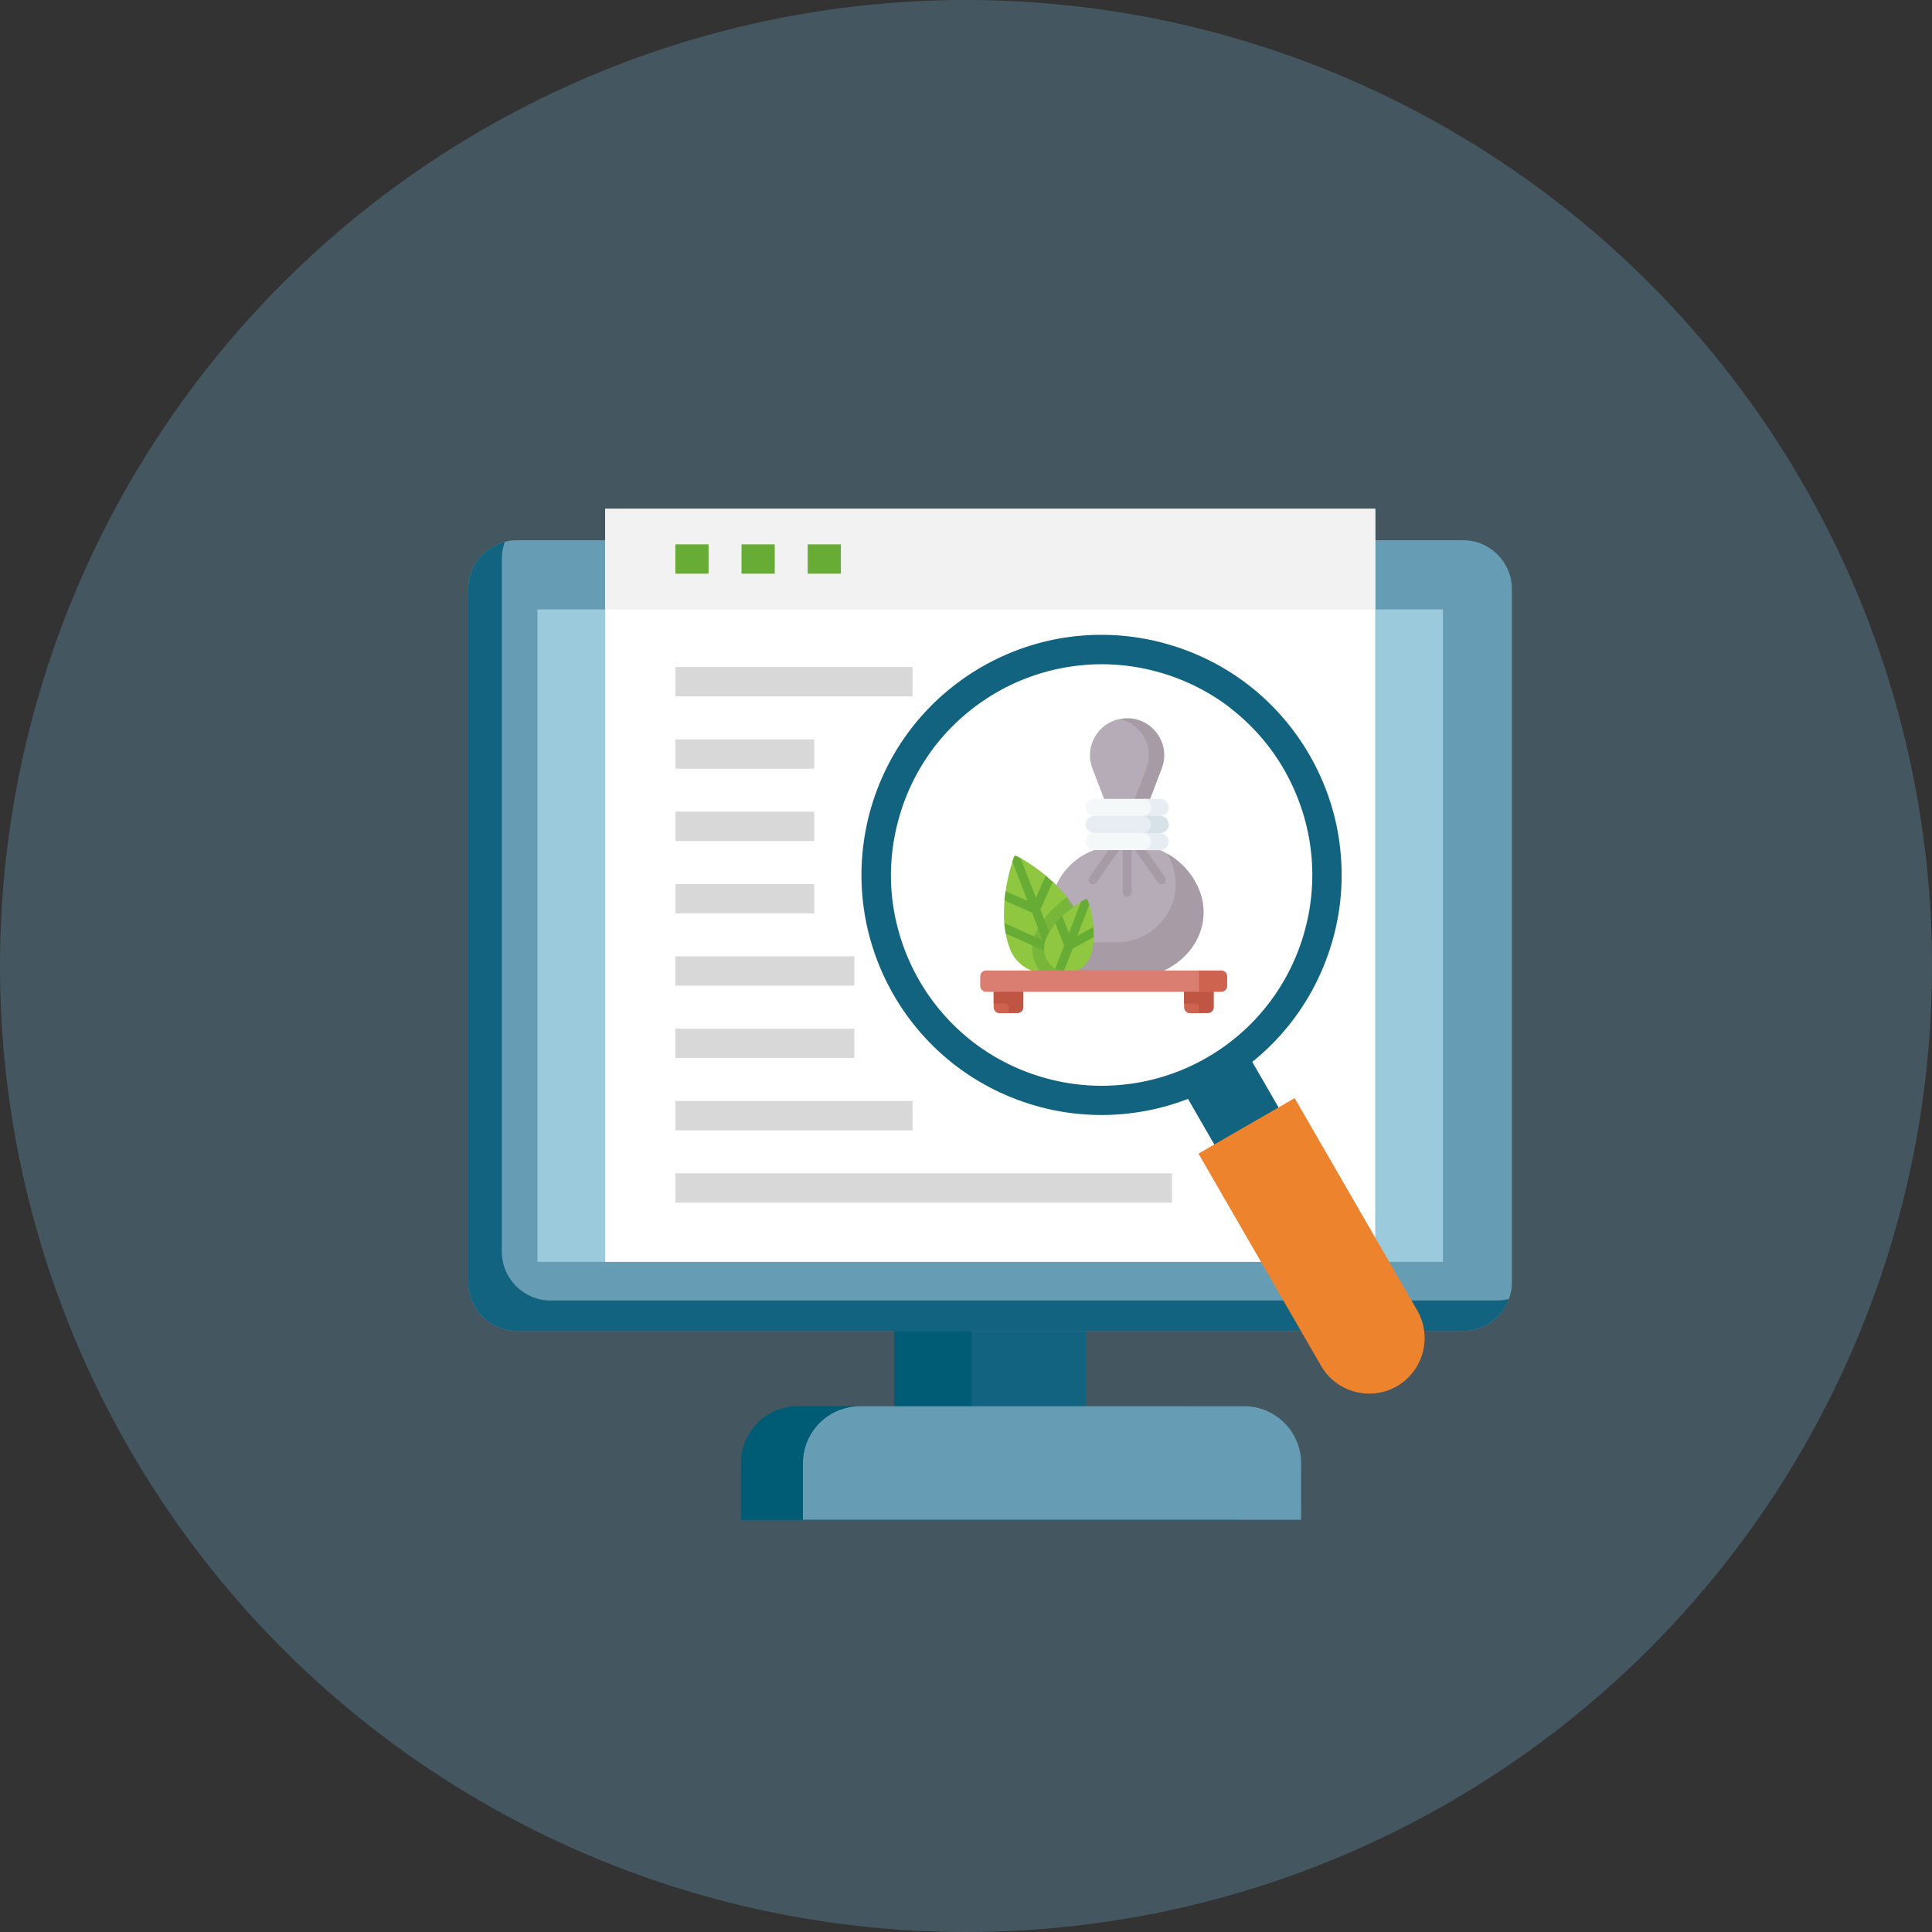 <?xml version="1.0" encoding="UTF-8"?> <svg xmlns="http://www.w3.org/2000/svg" id="Layer_2" data-name="Layer 2" viewBox="0 0 160 160"><rect x="0" y="0" width="160" height="160" fill="#333333" stroke="none"/><defs><style> .cls-1 { isolation: isolate; opacity: .35; } .cls-1, .cls-2 { fill: #669cb4; } .cls-1, .cls-2, .cls-3, .cls-4, .cls-5, .cls-6, .cls-7, .cls-8, .cls-9, .cls-10, .cls-11, .cls-12, .cls-13, .cls-14, .cls-15, .cls-16, .cls-17, .cls-18, .cls-19, .cls-20, .cls-21, .cls-22 { stroke-width: 0px; } .cls-2, .cls-3, .cls-4, .cls-5, .cls-6, .cls-7, .cls-8 { fill-rule: evenodd; } .cls-3 { fill: #005c75; } .cls-4, .cls-10 { fill: #11637f; } .cls-5 { fill: #9acadb; } .cls-6 { fill: #ee832e; } .cls-7, .cls-20 { fill: #fff; } .cls-8 { fill: #f2f2f2; } .cls-9 { opacity: .61; } .cls-9, .cls-19 { fill: #67ac35; } .cls-11 { fill: #ce644f; } .cls-12 { fill: #da7e71; } .cls-13 { fill: #d6e2e8; } .cls-14 { fill: #c15544; } .cls-15 { fill: #d8d8d8; } .cls-16 { fill: #a79ba6; } .cls-17 { fill: #8fc741; } .cls-18 { fill: #b6acb7; } .cls-21 { fill: #f5f8f9; } .cls-22 { fill: #e7edf2; } </style></defs><g id="Layer_1-2" data-name="Layer 1"><g><circle id="Ellipse_60" data-name="Ellipse 60" class="cls-1" cx="80" cy="80" r="80"></circle><g><g><path class="cls-4" d="m74.06,109.63h15.88v7.41h-15.88v-7.41Z"></path><path class="cls-3" d="m74.06,109.63h6.42v7.41h-6.42v-7.41Z"></path><path class="cls-2" d="m121.19,44.74H42.81c-2.22,0-4.03,1.82-4.03,4.04v57.41c0,2.22,1.82,4.03,4.03,4.03h78.37c2.22,0,4.03-1.82,4.03-4.03v-57.41c0-2.22-1.82-4.04-4.03-4.04h0Z"></path><path class="cls-5" d="m44.51,50.47h74.99v54.03H44.51v-54.03Z"></path><path class="cls-3" d="m61.37,125.86v-4.7c0-2.59,2.12-4.7,4.7-4.7h31.85c2.59,0,4.7,2.12,4.7,4.7v4.7h-41.26Z"></path><path class="cls-7" d="m50.12,42.14h63.77v62.36h-63.77v-62.36Z"></path><path class="cls-8" d="m50.12,42.14h63.77v8.33h-63.77v-8.33Z"></path></g><path class="cls-19" d="m55.93,45.08h2.75v2.43h-2.75v-2.43Zm5.48,2.43h2.75v-2.43h-2.75v2.43Zm5.48-2.43v2.43h2.75v-2.43h-2.75Z"></path><path class="cls-4" d="m95.72,86.39l5.32-3.07,11.07,19.18-5.32,3.07-11.07-19.18Z"></path><path class="cls-10" d="m96.38,53.26c2.6.7,4.94,1.88,6.95,3.42,2.09,1.6,3.82,3.6,5.12,5.85,1.29,2.24,2.16,4.74,2.49,7.35.33,2.52.19,5.14-.51,7.73-.7,2.6-1.88,4.94-3.42,6.95-1.6,2.09-3.59,3.82-5.84,5.11h0c-2.24,1.3-4.74,2.16-7.36,2.5-2.51.33-5.13.19-7.73-.51-2.6-.7-4.94-1.88-6.95-3.42-2.09-1.6-3.82-3.59-5.12-5.84-1.29-2.24-2.16-4.74-2.5-7.36-.33-2.51-.18-5.13.51-7.73.7-2.6,1.88-4.94,3.42-6.95,1.6-2.09,3.6-3.82,5.84-5.12,2.24-1.29,4.74-2.16,7.35-2.5,2.52-.33,5.14-.18,7.73.51h0Z"></path><path class="cls-15" d="m75.57,57.67h-19.63v-2.43h19.63v2.43Zm-8.14,3.56h-11.49v2.43h11.49v-2.43Zm0,5.99h-11.49v2.43h11.49v-2.43Zm0,5.99h-11.49v2.43h11.49v-2.43Zm3.32,5.99h-14.82v2.43h14.82v-2.43Zm0,5.99h-14.82v2.43h14.82v-2.43Zm4.82,5.99h-19.63v2.43h19.63v-2.43Zm-19.63,5.99v2.43h41.12v-2.43h-41.12Z"></path><path class="cls-20" d="m101.87,58.61c-1.77-1.35-3.82-2.39-6.11-3-2.29-.62-4.59-.74-6.79-.45-2.29.3-4.48,1.05-6.45,2.19-1.97,1.14-3.72,2.66-5.13,4.49-1.35,1.77-2.39,3.82-3,6.11-.62,2.29-.75,4.59-.46,6.79.31,2.29,1.06,4.48,2.19,6.45h0c1.14,1.97,2.66,3.72,4.49,5.13,1.77,1.35,3.82,2.39,6.11,3,2.29.62,4.59.74,6.79.45,2.29-.3,4.48-1.05,6.45-2.19h0c1.96-1.13,3.71-2.65,5.12-4.49,1.35-1.77,2.39-3.82,3-6.11.62-2.29.74-4.59.45-6.79-.3-2.29-1.06-4.48-2.19-6.46-1.13-1.96-2.65-3.71-4.49-5.12h0Z"></path><path class="cls-2" d="m66.49,125.86v-4.7c0-2.59,2.12-4.7,4.7-4.7h31.86c2.59,0,4.7,2.12,4.7,4.7v4.7h-41.27Z"></path><path class="cls-3" d="m61.37,125.86v-4.7c0-2.59,2.12-4.7,4.7-4.7h5.12c-2.59,0-4.7,2.12-4.7,4.7v4.7h-5.12Z"></path><path class="cls-4" d="m41.81,44.87c-1.74.45-3.03,2.03-3.03,3.91v57.41c0,2.22,1.82,4.03,4.03,4.03h78.37c1.73,0,3.22-1.11,3.79-2.65-.32.08-.66.13-1.01.13H45.59c-2.22,0-4.03-1.82-4.03-4.03v-57.41c0-.49.09-.95.25-1.39h0Z"></path><path class="cls-6" d="m99.25,95.54l7.97-4.6,10.15,17.58c1.26,2.19.51,5.01-1.68,6.28-2.19,1.26-5.02.51-6.28-1.68l-10.15-17.57Z"></path><g><path class="cls-18" d="m95.03,66.17l-1.58.38-2.01-.38-.97-2.52c-.69-1.8.43-3.73,2.23-4.1,0,0,.44.06.66.06,1.63,0,3.4,2.03,2.63,4.04l-.97,2.52Z"></path><path class="cls-16" d="m96.42,62.55c0,.36-.07.74-.21,1.1l-.96,2.52-.63.34-.65-.34.96-2.52c.14-.37.21-.74.21-1.1,0-1.42-1-2.7-2.43-3,.2-.04.42-.07.64-.07,1.76,0,3.07,1.44,3.07,3.07Z"></path><g><path class="cls-11" d="m84.62,81.52l-.02,1.79c0,.27-.22.49-.49.49l-.59.11h-.74c-.27,0-.49-.22-.49-.49v-.3l.31-1.6h2.03Z"></path><path class="cls-14" d="m84.75,81.52v1.89c0,.27-.22.49-.49.49h-.74v-.54c0-.14-.11-.25-.25-.25h-.99v-1.6h2.46Z"></path></g><path class="cls-18" d="m99.39,75.52c0,2.07-1.7,3.9-3.63,4.84h-5.52c-1.93-.95-3.23-2.75-3.23-4.81,0-2.27,1.33-4.3,3.59-5.15.77-.29,1.86-.37,2.74-.37,1.01,0,1.9,0,2.74.37.2.09.39.18.58.29.19.23.39.38.6.54,1.43,1.06,2.12,2.58,2.12,4.29h0Z"></path><path class="cls-16" d="m99.68,75.55c0,2.07-1.3,3.87-3.23,4.81l-2.73.63-5.04-.63c-1.15-.57-.51-1.44-1.07-2.49.1.06.21.11.32.17h4.56c2.62,0,4.8-2.07,4.87-4.68,0-.04,0-.09,0-.13,0-.89-.25-1.76-.69-2.54,1.78,1.01,3.01,2.9,3.01,4.86h0Z"></path><g><path class="cls-16" d="m92.62,69.86c-.17-.12-.4-.08-.51.09l-1.89,2.7c-.12.17-.08.4.09.51.06.05.14.07.21.07.12,0,.23-.05.3-.16l1.89-2.7c.12-.17.08-.4-.09-.51h0Z"></path><path class="cls-16" d="m96.48,72.65l-1.88-2.68c-.12-.17-.35-.21-.51-.09-.17.12-.21.35-.09.51l1.88,2.68c.07.1.19.16.3.16.07,0,.15-.02.21-.07.17-.12.21-.35.09-.51Z"></path><path class="cls-16" d="m93.35,69.66c-.2,0-.37.17-.37.37v3.87c0,.2.17.37.37.37s.37-.17.37-.37v-3.87c0-.2-.17-.37-.37-.37h0Z"></path></g><path class="cls-17" d="m83.63,78.57c.62,1.62,2.43,2.43,4.06,1.83,1.68-.62,2.49-2.54,1.81-4.21-.22-.55-.68-.96-1.02-1.43-.09-.13-.12-.49-.12-.49-.36-.46-.77-.88-1.17-1.26l-.34-.1-.24-.4c-.81-.67-1.59-1.16-2.07-1.44-.15-.08-.23-.03-.31-.07-.08-.04-.18,0-.21.08-.03.09-.12.1-.17.26-.17.53-.42,1.41-.57,2.46-.02.13.12.35.1.49-.01.12-.18.16-.19.28-.05.6-.07,1.24-.02,1.88.01.16.22.36.25.52.02.13-.16.21-.13.34.08.43.19.86.35,1.27h0Z"></path><path class="cls-19" d="m87.9,80.26l-1.17-1.42-3.45-1.53c-.05-.28-.09-.57-.11-.86l3.19,1.42-.88-2.28-2.3-1.02c.02-.26.06-.52.09-.77l1.83.81-1.26-3.27c.05-.16.1-.29.13-.38.03-.08.13-.12.21-.08.09.05.2.11.35.2l1.26,3.27.81-1.83c.19.16.39.33.58.51l-1.02,2.3,1.89,4.92-.16.02Z"></path><path class="cls-9" d="m87.69,80.41c-.46.17-.93.23-1.39.19-.24-.25-.43-.54-.57-.87-.32-.75-.32-1.61,0-2.36.58-1.38,1.74-2.43,2.64-3.07.46.58.86,1.22,1.14,1.92.67,1.66-.13,3.58-1.81,4.21Z"></path><path class="cls-19" d="m88.06,80.24l-.16.02-1.17-1.42-1.23-.55c.02-.25.07-.5.15-.74l.71.31-.39-1.01c.15-.27.32-.52.5-.76l1.6,4.15Z"></path><path class="cls-17" d="m90.28,79.26c-.39,1.02-1.54,1.53-2.56,1.13-.07-.03-.07-.13-.14-.16-.05-.02-.19,0-.19,0-.82-.51-1.15-1.57-.76-2.49.19-.46.47-.89.78-1.27l.33-.19.23-.41c.56-.54,1.15-.94,1.56-1.19.15-.09.19-.03.28-.08.08-.04.18,0,.21.08.03.09.15.1.2.26.13.43.29,1.09.35,1.82.01.16-.18.34-.17.5,0,.12.2.21.2.33-.02.55-.1,1.12-.31,1.66h0Z"></path><path class="cls-19" d="m90.59,77.6l-1.77.97-.74,1.92c-.12-.02-.24-.06-.36-.1-.12-.04-.22-.1-.33-.16l.74-1.91-.72-1.85c.18-.21.37-.41.56-.6l.55,1.42,1-2.61c.14-.09.27-.16.35-.21.08-.04.18,0,.21.08.03.09.08.23.12.39l-.98,2.56,1.33-.73c.02.27.03.55.03.83h0Z"></path><g><path class="cls-11" d="m100.39,81.52l-.02,1.79c0,.27-.22.49-.49.49l-.59.11h-.74c-.27,0-.49-.22-.49-.49v-.3l.31-1.6h2.03Z"></path><path class="cls-14" d="m100.52,81.52v1.89c0,.27-.22.49-.49.49h-.74v-.54c0-.14-.11-.25-.25-.25h-.99v-1.6h2.46Z"></path></g><path class="cls-12" d="m100.97,82.02l-1.68.12h-17.62c-.27,0-.49-.22-.49-.49v-.79c0-.27.22-.49.49-.49h17.62l1.69.16c.27,0,.49.22.49.49v.51c-.01.27-.23.49-.51.49h0Z"></path><path class="cls-11" d="m101.63,80.86v.79c0,.27-.22.49-.49.49h-1.85v-1.77h1.85c.27,0,.49.22.49.49Z"></path><g><path class="cls-21" d="m96.1,67.47l-1.28.11-2.05.43-2.17-.43c-.39,0-.71-.32-.71-.71s.32-.71.71-.71h4.21l1.28.06c.39,0,.56.26.56.65,0,.39-.17.59-.56.59h0Z"></path><path class="cls-22" d="m96.8,66.87c0,.2-.08.37-.21.5s-.3.21-.5.21l-.59.32-.88-.32c.2,0,.37-.08.5-.21.13-.13.21-.3.21-.5,0-.39-.32-.71-.71-.71h1.47c.39,0,.71.32.71.71Z"></path></g><g><path class="cls-22" d="m96.1,68.88l-1.28.11-1.84.4-2.37-.4c-.39,0-.71-.32-.71-.71s.32-.71.71-.71h4.21l1.28.06c.39,0,.56.26.56.65,0,.39-.17.59-.56.59h0Z"></path><path class="cls-13" d="m96.8,68.28c0,.2-.08.37-.21.5s-.3.21-.5.21l-.63.31-.85-.31c.2,0,.37-.08.5-.21.13-.13.21-.3.21-.5,0-.39-.32-.71-.71-.71h1.47c.39,0,.71.32.71.71Z"></path></g><g><path class="cls-21" d="m96.1,70.29l-1.28.11h-4.22c-.39,0-.71-.32-.71-.71s.32-.71.71-.71h4.21l1.28.06c.39,0,.56.26.56.65,0,.39-.17.59-.56.59h0Z"></path><path class="cls-22" d="m96.8,69.7c0,.2-.08.37-.21.5s-.3.21-.5.21h-1.47c.2,0,.37-.08.5-.21.13-.13.21-.3.21-.5,0-.39-.32-.71-.71-.71h1.47c.39,0,.71.32.71.71Z"></path></g></g></g></g></g></svg> 